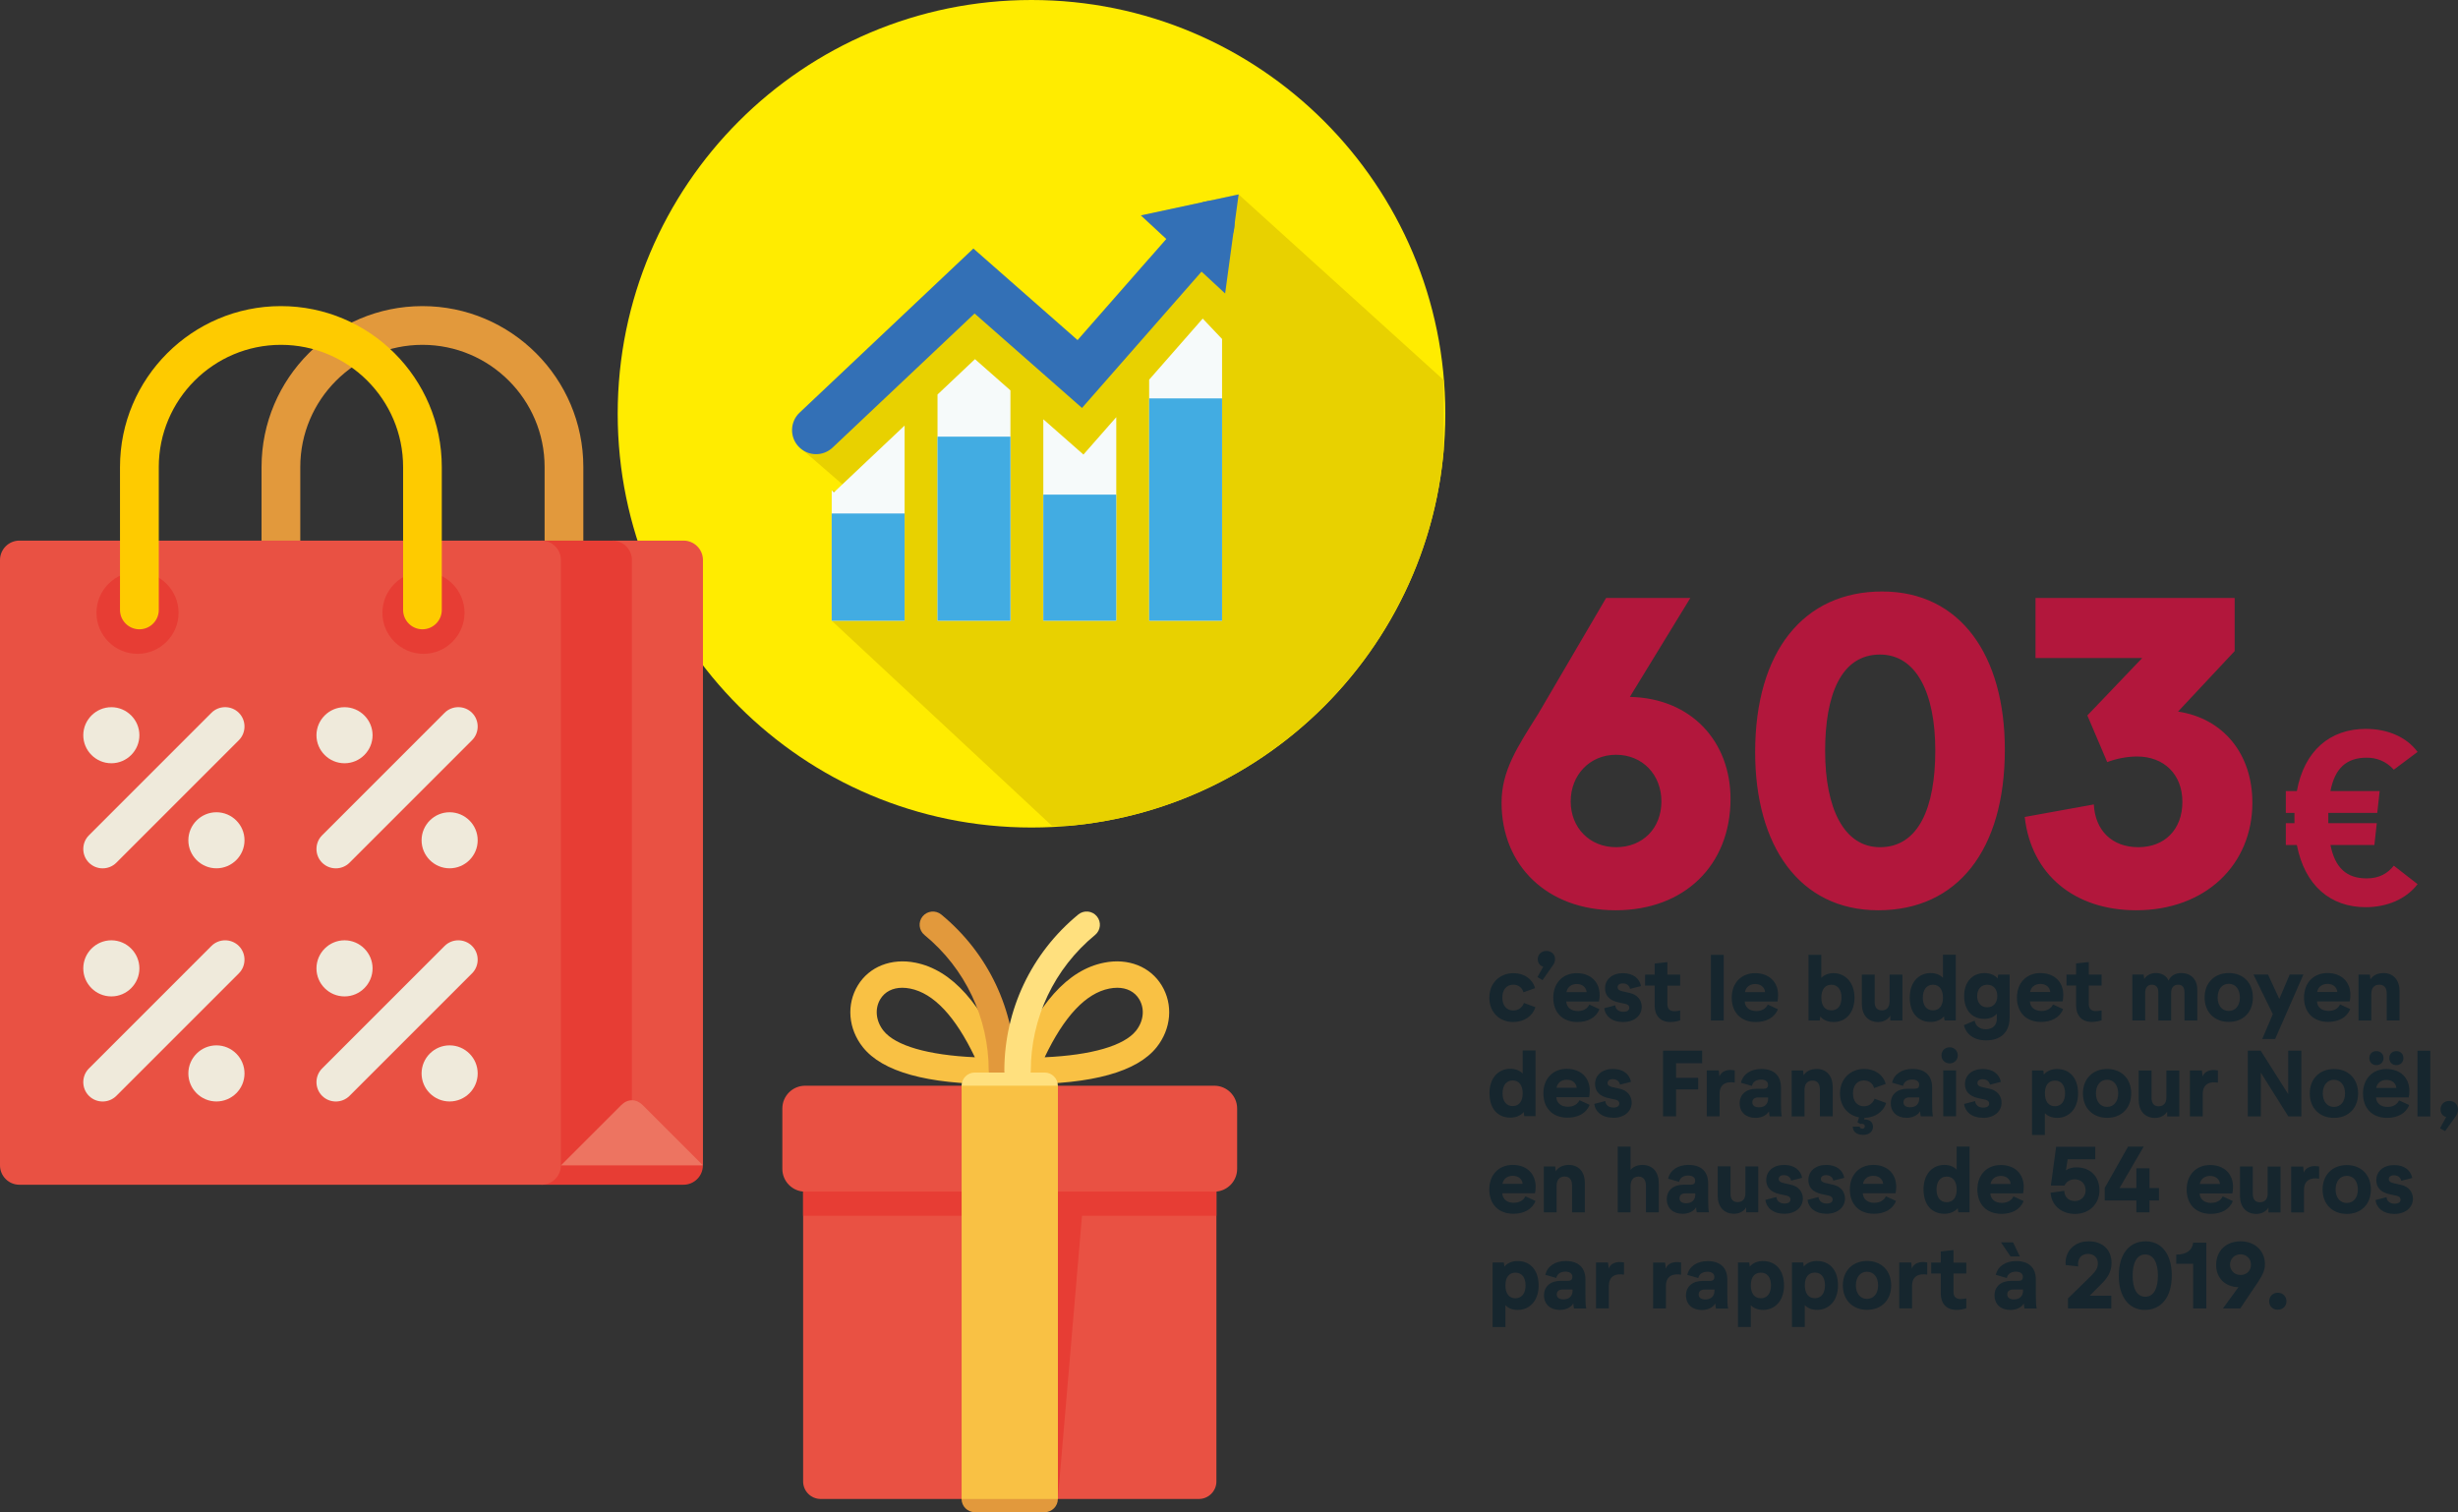 <?xml version="1.0" encoding="UTF-8"?>
<svg id="Calque_2" data-name="Calque 2" xmlns="http://www.w3.org/2000/svg" xmlns:xlink="http://www.w3.org/1999/xlink" viewBox="0 0 512.09 315.07">
  <rect x="0" y="0" width="512.09" height="315.07" fill="#333333" stroke="none"/>
  <defs>
    <style>
      .cls-1 {
        fill: #e2993c;
      }

      .cls-2 {
        fill: #e95143;
      }

      .cls-3 {
        fill: #ed7461;
      }

      .cls-4 {
        fill: #e8d100;
      }

      .cls-5 {
        clip-path: url(#clippath-2);
      }

      .cls-6 {
        fill: #f6fafa;
      }

      .cls-7 {
        clip-path: url(#clippath-1);
      }

      .cls-8 {
        clip-path: url(#clippath-4);
      }

      .cls-9 {
        fill: #16262e;
      }

      .cls-10 {
        fill: #b2173c;
      }

      .cls-11 {
        fill: #f9c144;
      }

      .cls-12 {
        fill: #42ace2;
      }

      .cls-13 {
        fill: #fecb00;
      }

      .cls-14 {
        fill: #ffec00;
      }

      .cls-15 {
        fill: #ffe07e;
      }

      .cls-16 {
        fill: #efeadb;
      }

      .cls-17 {
        clip-path: url(#clippath);
      }

      .cls-18 {
        fill: none;
      }

      .cls-19 {
        clip-path: url(#clippath-3);
      }

      .cls-20 {
        fill: #e73d34;
      }

      .cls-21 {
        fill: #3370b6;
      }
    </style>
    <clipPath id="clippath">
      <rect class="cls-18" width="512.09" height="315.07"/>
    </clipPath>
    <clipPath id="clippath-1">
      <path class="cls-18" d="m237.69,44.88l1.78,1.65,4.05,3.76-4.48,3.94-14.57,16.62-21.68-19.06-36.21,34.2c-.43.41-.77.88-1.03,1.39l1.15,5.92,11.29,9.76-4.72-.94v27.21l45.89,42.74h3.51c41.48-3.71,74.5-36.79,78.11-78.3v-14.57l-42.73-38.69-20.36,4.37Z"/>
    </clipPath>
    <clipPath id="clippath-2">
      <rect class="cls-18" width="512.09" height="315.07"/>
    </clipPath>
    <clipPath id="clippath-3">
      <rect class="cls-18" width="512.09" height="315.07"/>
    </clipPath>
    <clipPath id="clippath-4">
      <rect class="cls-18" width="512.09" height="315.07"/>
    </clipPath>
  </defs>
  <g id="Calque_1-2" data-name="Calque 1">
    <g class="cls-17">
      <path class="cls-14" d="m301.11,86.21c0,47.61-38.6,86.21-86.21,86.21s-86.21-38.6-86.21-86.21S167.29,0,214.9,0s86.21,38.6,86.21,86.21"/>
    </g>
    <g class="cls-7">
      <rect class="cls-4" x="165.18" y="40.07" width="135.6" height="132"/>
    </g>
    <polygon class="cls-6" points="203.12 74.83 195.32 82.2 195.32 129.33 210.51 129.33 210.51 81.34 203.12 74.83"/>
    <polygon class="cls-6" points="173.72 102.6 173.27 102.12 173.27 129.33 188.46 129.33 188.46 88.67 173.72 102.6"/>
    <polygon class="cls-6" points="250.57 66.38 239.41 79.11 239.41 129.33 254.6 129.33 254.6 70.63 250.57 66.38"/>
    <polygon class="cls-6" points="225.72 94.71 217.36 87.36 217.36 129.33 232.56 129.33 232.56 86.92 225.72 94.71"/>
    <rect class="cls-12" x="173.27" y="106.99" width="15.19" height="22.34"/>
    <rect class="cls-12" x="195.32" y="90.98" width="15.19" height="38.35"/>
    <rect class="cls-12" x="217.36" y="103.06" width="15.19" height="26.27"/>
    <rect class="cls-12" x="239.41" y="83.01" width="15.19" height="46.32"/>
    <g class="cls-5">
      <path class="cls-21" d="m170.02,94.63c-1.33,0-2.65-.53-3.64-1.57-1.9-2.01-1.81-5.18.2-7.07l36.21-34.2,21.71,19.08,23.93-27.29c1.82-2.08,4.98-2.28,7.06-.46,2.08,1.82,2.28,4.98.46,7.06l-30.53,34.82-22.38-19.68-29.58,27.94c-.97.91-2.2,1.37-3.43,1.37"/>
    </g>
    <polygon class="cls-21" points="237.69 44.88 258.05 40.51 255.24 61.15 237.69 44.88"/>
    <g class="cls-19">
      <path class="cls-9" d="m474.55,272.89c1.07,0,1.8-.77,1.8-1.76s-.74-1.78-1.8-1.78-1.8.78-1.8,1.78.7,1.76,1.8,1.76m-7.78-7.24c-1.26,0-2.17-.95-2.17-2.15s.91-2.15,2.17-2.15,2.19.91,2.19,2.15-.87,2.15-2.19,2.15m.02-7.01c-3.04,0-5.09,2.01-5.09,4.92,0,2.69,1.84,4.57,4.65,4.63l-3.23,4.43h3.6l3.54-5.25c.97-1.47,1.61-2.54,1.61-3.95,0-2.79-2.07-4.78-5.07-4.78m-9.89.29c-.17,1.51-1.32,2.48-3.52,2.48v1.92h3.52v9.29h2.75v-13.69h-2.75Zm-12.6,6.85c0-2.54.79-4.4,2.63-4.4,1.72,0,2.63,1.74,2.63,4.38s-.83,4.42-2.63,4.42-2.63-1.74-2.63-4.4m-2.89.06c0,4.2,1.98,7.09,5.44,7.09s5.6-2.71,5.6-7.2c0-4.22-1.98-7.09-5.44-7.09s-5.6,2.69-5.6,7.2m-3.72,1.78c1.37-1.35,2.21-2.59,2.21-4.49,0-2.71-1.84-4.49-4.74-4.49-3.33,0-5.05,2.4-4.82,4.94l2.61.29c-.21-1.55.6-2.61,2.05-2.61,1.24,0,2.05.79,2.05,1.99,0,.81-.29,1.47-1.36,2.54l-4.86,4.74v2.09h9.02v-2.65h-4.49l2.32-2.34Zm-16.23,1.32c0,1.08-.68,1.8-1.9,1.8-.83,0-1.39-.35-1.39-1.03,0-.6.39-1.03,1.24-1.03h2.05v.25Zm2.85,3.68c-.12-.52-.18-1.32-.18-2.81v-3.19c0-2.54-1.51-3.87-4.1-3.87-2.19,0-3.83,1.08-4.24,2.87l2.29.66c.19-.87.93-1.32,1.9-1.32.85,0,1.45.39,1.45,1.03v.04c0,.62-.31.85-.97.85h-1.49c-2.09,0-3.45,1.18-3.45,3.02s1.3,3.04,3.29,3.04c1.24,0,2.34-.52,2.81-1.35.02.35.08.7.14,1.05h2.56Zm-3.51-10.82l-1.41-2.94h-2.52l1.99,2.94h1.94Zm-18.47,3.54h1.99v4.14c0,2.07,1.14,3.45,3.29,3.45.7,0,1.47-.15,2.03-.35v-2.05c-.41.08-.81.14-1.14.14-.95,0-1.53-.39-1.53-1.53v-3.79h2.67v-2.28h-2.67v-2.61l-2.65.29v2.32h-1.99v2.28Zm-4.03-1.03l-.13-1.26h-2.5v9.56h2.67v-4.69c0-2.13,1.55-2.63,3.16-2.34v-2.54c-1.55-.31-2.81.19-3.2,1.26m-11.67,3.52c0-1.7.93-2.85,2.32-2.85s2.32,1.14,2.32,2.85-.93,2.81-2.32,2.81-2.32-1.12-2.32-2.81m-2.71,0c0,3.04,2.03,5.09,5.05,5.09s5.02-2.05,5.02-5.09-2.01-5.09-5.02-5.09-5.05,2.05-5.05,5.09m-5.83,2.67c-1.34,0-2.09-1.01-2.09-2.69s.76-2.65,2.09-2.65,2.11,1.01,2.11,2.65-.77,2.69-2.11,2.69m.46-7.76c-1.1,0-2.13.39-2.77,1.16l-.12-.85h-2.34v13.44h2.67v-4.55c.58.62,1.47.99,2.56.99,2.44,0,4.36-1.86,4.36-5.09s-1.76-5.09-4.36-5.09m-11.71,7.76c-1.34,0-2.09-1.01-2.09-2.69s.76-2.65,2.09-2.65,2.11,1.01,2.11,2.65-.77,2.69-2.11,2.69m.46-7.76c-1.1,0-2.13.39-2.77,1.16l-.12-.85h-2.34v13.44h2.67v-4.55c.58.62,1.47.99,2.56.99,2.44,0,4.36-1.86,4.36-5.09s-1.76-5.09-4.36-5.09m-10.13,6.2c0,1.08-.68,1.8-1.9,1.8-.83,0-1.39-.35-1.39-1.03,0-.6.39-1.03,1.24-1.03h2.05v.25Zm2.85,3.68c-.12-.52-.17-1.32-.17-2.81v-3.19c0-2.54-1.51-3.87-4.1-3.87-2.19,0-3.83,1.08-4.24,2.87l2.29.66c.19-.87.93-1.32,1.9-1.32.85,0,1.45.39,1.45,1.03v.04c0,.62-.31.85-.97.85h-1.49c-2.09,0-3.45,1.18-3.45,3.02s1.3,3.04,3.29,3.04c1.24,0,2.34-.52,2.81-1.35.02.35.08.7.14,1.05h2.56Zm-12.99-8.31l-.14-1.26h-2.5v9.56h2.67v-4.69c0-2.13,1.55-2.63,3.16-2.34v-2.54c-1.55-.31-2.81.19-3.19,1.26m-11.89,0l-.14-1.26h-2.5v9.56h2.67v-4.69c0-2.13,1.55-2.63,3.16-2.34v-2.54c-1.55-.31-2.81.19-3.19,1.26m-7.53,4.63c0,1.08-.68,1.8-1.9,1.8-.83,0-1.39-.35-1.39-1.03,0-.6.39-1.03,1.24-1.03h2.05v.25Zm2.85,3.68c-.12-.52-.17-1.32-.17-2.81v-3.19c0-2.54-1.51-3.87-4.11-3.87-2.19,0-3.83,1.08-4.24,2.87l2.28.66c.19-.87.93-1.32,1.9-1.32.85,0,1.45.39,1.45,1.03v.04c0,.62-.31.85-.97.85h-1.49c-2.09,0-3.45,1.18-3.45,3.02s1.3,3.04,3.29,3.04c1.24,0,2.34-.52,2.81-1.35.02.35.08.7.14,1.05h2.56Zm-14.75-2.11c-1.34,0-2.09-1.01-2.09-2.69s.76-2.65,2.09-2.65,2.11,1.01,2.11,2.65-.78,2.69-2.11,2.69m.47-7.76c-1.1,0-2.13.39-2.77,1.16l-.12-.85h-2.34v13.44h2.67v-4.55c.58.62,1.47.99,2.56.99,2.44,0,4.36-1.86,4.36-5.09s-1.76-5.09-4.36-5.09"/>
      <path class="cls-9" d="m498.83,252.93c2.38,0,3.87-1.38,3.87-3.18,0-1.39-.91-2.52-2.44-2.86l-1.7-.39c-.37-.1-.89-.29-.89-.81,0-.44.35-.81,1.08-.81.83,0,1.39.47,1.51,1.14l2.29-.58c-.29-1.61-1.67-2.69-3.74-2.69-2.25,0-3.74,1.28-3.74,3.16,0,1.39.81,2.5,2.77,2.92l1.45.31c.33.08.83.27.83.81s-.43.85-1.26.85c-.99,0-1.61-.58-1.66-1.36l-2.3.6c.21,1.63,1.59,2.89,3.93,2.89m-12.24-5.09c0-1.7.93-2.85,2.32-2.85s2.32,1.14,2.32,2.85-.93,2.81-2.32,2.81-2.32-1.12-2.32-2.81m-2.71,0c0,3.04,2.03,5.09,5.05,5.09s5.01-2.05,5.01-5.09-2.01-5.09-5.01-5.09-5.05,2.05-5.05,5.09m-3.91-3.52l-.14-1.26h-2.5v9.56h2.67v-4.69c0-2.13,1.55-2.63,3.16-2.34v-2.54c-1.55-.31-2.81.19-3.19,1.26m-7.53-1.26v5.61c0,1.18-.58,1.84-1.61,1.84-.91,0-1.49-.5-1.49-1.78v-5.67h-2.67v6.12c0,2.24,1.24,3.76,3.43,3.76,1.05,0,2.05-.52,2.5-1.34v1.03h2.52v-9.56h-2.67Zm-11.99,1.96c1.14,0,1.96.66,2.05,1.68h-4.2c.17-1.03,1.01-1.68,2.15-1.68m.21,5.63c-1.41,0-2.34-.77-2.4-1.99h6.82c.08-.37.14-.89.14-1.36,0-2.73-1.88-4.55-4.78-4.55s-4.88,2.05-4.88,5.11,1.9,5.07,5.03,5.07c2.13,0,3.89-.89,4.59-2.67l-2.11-.97c-.37.83-1.24,1.35-2.4,1.35m-22.19-.5h6.6v2.48h2.73v-2.48h1.98v-2.6h-1.98v-4.1h-2.73v4.1h-3.5l5.02-8.62h-3.25l-4.86,8.6v2.61Zm-5.87-6.91c-.87,0-1.67.23-2.21.62l.37-2.3h5.75v-2.61h-8.15l-1.1,8.09h2.85c.35-.79,1.14-1.3,2.11-1.3,1.32,0,2.28.91,2.28,2.32,0,1.24-.95,2.21-2.25,2.21s-2.19-.89-2.19-2.13l-2.86.39c.17,2.58,2.19,4.42,5.11,4.42s5.07-2.05,5.07-4.92-1.88-4.78-4.78-4.78m-15.76,1.78c1.14,0,1.96.66,2.05,1.68h-4.2c.17-1.03,1.01-1.68,2.15-1.68m.21,5.63c-1.41,0-2.34-.77-2.4-1.99h6.82c.08-.37.14-.89.14-1.36,0-2.73-1.88-4.55-4.78-4.55s-4.88,2.05-4.88,5.11,1.9,5.07,5.04,5.07c2.13,0,3.89-.89,4.59-2.67l-2.11-.97c-.37.83-1.24,1.35-2.4,1.35m-11.52-.14c-1.32,0-2.11-1.01-2.11-2.65s.79-2.69,2.11-2.69,2.09,1.01,2.09,2.69-.76,2.65-2.09,2.65m2.09-11.58v4.8c-.58-.62-1.49-.99-2.57-.99-2.44,0-4.34,1.86-4.34,5.09s1.74,5.09,4.34,5.09c1.14,0,2.15-.41,2.79-1.16l.12.85h2.34v-13.69h-2.67Zm-17.37,6.08c1.14,0,1.96.66,2.05,1.68h-4.2c.18-1.03,1.01-1.68,2.15-1.68m.21,5.63c-1.41,0-2.34-.77-2.4-1.99h6.82c.08-.37.14-.89.14-1.36,0-2.73-1.88-4.55-4.78-4.55s-4.88,2.05-4.88,5.11,1.9,5.07,5.03,5.07c2.13,0,3.89-.89,4.59-2.67l-2.11-.97c-.37.83-1.24,1.35-2.4,1.35m-9.99,2.29c2.38,0,3.87-1.38,3.87-3.18,0-1.39-.91-2.52-2.44-2.86l-1.7-.39c-.37-.1-.89-.29-.89-.81,0-.44.35-.81,1.09-.81.83,0,1.39.47,1.51,1.14l2.28-.58c-.29-1.61-1.66-2.69-3.74-2.69-2.25,0-3.74,1.28-3.74,3.16,0,1.39.81,2.5,2.77,2.92l1.45.31c.33.08.83.27.83.81s-.43.85-1.26.85c-.99,0-1.61-.58-1.67-1.36l-2.3.6c.21,1.63,1.59,2.89,3.93,2.89m-8.77,0c2.38,0,3.87-1.38,3.87-3.18,0-1.39-.91-2.52-2.44-2.86l-1.7-.39c-.37-.1-.89-.29-.89-.81,0-.44.35-.81,1.08-.81.83,0,1.39.47,1.51,1.14l2.29-.58c-.29-1.61-1.67-2.69-3.74-2.69-2.25,0-3.74,1.28-3.74,3.16,0,1.39.81,2.5,2.77,2.92l1.45.31c.33.08.83.27.83.81s-.43.85-1.26.85c-.99,0-1.61-.58-1.67-1.36l-2.3.6c.21,1.63,1.59,2.89,3.93,2.89m-8.09-9.88v5.61c0,1.18-.58,1.84-1.61,1.84-.91,0-1.49-.5-1.49-1.78v-5.67h-2.67v6.12c0,2.24,1.24,3.76,3.43,3.76,1.05,0,2.05-.52,2.5-1.34v1.03h2.52v-9.56h-2.67Zm-10.44,5.89c0,1.08-.68,1.8-1.9,1.8-.83,0-1.39-.35-1.39-1.03,0-.6.39-1.03,1.24-1.03h2.05v.25Zm2.85,3.68c-.12-.52-.17-1.32-.17-2.81v-3.19c0-2.54-1.51-3.87-4.1-3.87-2.19,0-3.83,1.08-4.24,2.87l2.28.66c.19-.87.93-1.32,1.9-1.32.85,0,1.45.39,1.45,1.03v.04c0,.62-.31.85-.97.85h-1.49c-2.09,0-3.45,1.18-3.45,3.02s1.3,3.04,3.29,3.04c1.24,0,2.34-.52,2.81-1.36.02.35.08.7.14,1.05h2.56Zm-13.84-9.87c-.99,0-1.94.35-2.5,1.05v-4.86h-2.67v13.69h2.67v-5.46c0-1.2.54-1.99,1.68-1.99.91,0,1.53.6,1.53,1.92v5.54h2.67v-6.1c0-2.25-1.22-3.78-3.39-3.78m-15.39,0c-1.1,0-2.13.43-2.69,1.32l-.1-1.01h-2.38v9.56h2.67v-5.54c0-1.14.54-1.92,1.68-1.92.91,0,1.53.56,1.53,1.84v5.62h2.67v-6.1c0-2.27-1.22-3.78-3.39-3.78m-11.62,2.27c1.14,0,1.96.66,2.05,1.68h-4.2c.17-1.03,1.01-1.68,2.15-1.68m.21,5.63c-1.41,0-2.34-.77-2.4-1.99h6.81c.08-.37.14-.89.14-1.36,0-2.73-1.88-4.55-4.78-4.55s-4.88,2.05-4.88,5.11,1.9,5.07,5.04,5.07c2.13,0,3.89-.89,4.59-2.67l-2.11-.97c-.37.83-1.24,1.35-2.4,1.35"/>
      <path class="cls-9" d="m510.27,229.39c-1.07,0-1.82.76-1.82,1.78,0,.73.41,1.39,1.18,1.57l-1.28,2.34,1.05.6,2.13-2.96c.33-.46.56-.95.56-1.55,0-1.01-.7-1.78-1.82-1.78m-6.62,3.23h2.67v-13.69h-2.67v13.69Zm-6.45-7.61c1.14,0,1.96.66,2.05,1.68h-4.2c.17-1.03,1.01-1.68,2.15-1.68m.21,5.63c-1.41,0-2.34-.78-2.4-1.99h6.82c.08-.37.13-.89.13-1.36,0-2.73-1.88-4.55-4.78-4.55s-4.88,2.05-4.88,5.11,1.9,5.07,5.03,5.07c2.13,0,3.89-.89,4.59-2.67l-2.11-.97c-.37.83-1.24,1.36-2.4,1.36m1.84-8.71c.91,0,1.47-.66,1.47-1.47s-.56-1.45-1.47-1.45-1.47.62-1.47,1.45.56,1.47,1.47,1.47m-4.16,0c.89,0,1.49-.66,1.49-1.47s-.6-1.45-1.49-1.45-1.47.62-1.47,1.45.56,1.47,1.47,1.47m-11.17,5.9c0-1.7.93-2.85,2.32-2.85s2.32,1.14,2.32,2.85-.93,2.81-2.32,2.81-2.32-1.12-2.32-2.81m-2.71,0c0,3.04,2.03,5.09,5.05,5.09s5.02-2.05,5.02-5.09-2.01-5.09-5.02-5.09-5.05,2.05-5.05,5.09m-12.91,4.78h2.71v-9.12l5.73,9.12h2.71v-13.69h-2.73v9.06l-5.73-9.06h-2.69v13.69Zm-9.43-8.31l-.13-1.26h-2.5v9.57h2.67v-4.69c0-2.13,1.55-2.63,3.16-2.34v-2.54c-1.55-.31-2.81.19-3.2,1.26m-7.53-1.26v5.62c0,1.18-.58,1.84-1.61,1.84-.91,0-1.49-.5-1.49-1.78v-5.67h-2.67v6.12c0,2.25,1.24,3.76,3.43,3.76,1.05,0,2.05-.52,2.5-1.34v1.03h2.52v-9.57h-2.67Zm-14.68,4.78c0-1.7.93-2.85,2.32-2.85s2.32,1.14,2.32,2.85-.93,2.81-2.32,2.81-2.32-1.12-2.32-2.81m-2.71,0c0,3.04,2.03,5.09,5.05,5.09s5.01-2.05,5.01-5.09-2.01-5.09-5.01-5.09-5.05,2.05-5.05,5.09m-5.83,2.67c-1.34,0-2.09-1.01-2.09-2.69s.76-2.65,2.09-2.65,2.11,1.01,2.11,2.65-.77,2.69-2.11,2.69m.46-7.76c-1.1,0-2.13.39-2.77,1.16l-.12-.85h-2.34v13.44h2.67v-4.55c.58.62,1.47.99,2.56.99,2.44,0,4.36-1.86,4.36-5.09s-1.76-5.09-4.36-5.09m-15.45,10.18c2.38,0,3.87-1.38,3.87-3.18,0-1.39-.91-2.52-2.44-2.87l-1.7-.39c-.37-.1-.89-.29-.89-.81,0-.44.35-.81,1.09-.81.83,0,1.39.47,1.51,1.14l2.28-.58c-.29-1.61-1.67-2.69-3.74-2.69-2.25,0-3.74,1.28-3.74,3.16,0,1.39.81,2.5,2.77,2.92l1.45.31c.33.08.83.27.83.81s-.43.85-1.26.85c-.99,0-1.61-.58-1.67-1.36l-2.3.6c.21,1.63,1.59,2.88,3.93,2.88m-8.27-.31h2.67v-9.57h-2.67v9.57Zm1.35-11.02c.93,0,1.68-.72,1.68-1.68s-.76-1.68-1.68-1.68c-.99,0-1.72.7-1.72,1.68s.74,1.68,1.72,1.68m-6.35,7.34c0,1.08-.68,1.8-1.9,1.8-.83,0-1.39-.35-1.39-1.03,0-.6.39-1.03,1.24-1.03h2.05v.25Zm2.85,3.68c-.12-.52-.17-1.32-.17-2.81v-3.19c0-2.54-1.51-3.87-4.1-3.87-2.19,0-3.83,1.08-4.24,2.87l2.29.66c.19-.87.93-1.32,1.9-1.32.85,0,1.45.39,1.45,1.03v.04c0,.62-.31.85-.97.85h-1.49c-2.09,0-3.45,1.18-3.45,3.02s1.3,3.04,3.29,3.04c1.24,0,2.34-.52,2.81-1.36.02.35.08.7.14,1.05h2.56Zm-9.78-2.79l-2.38-.87c-.35.93-1.12,1.57-2.23,1.57-1.34,0-2.27-.99-2.27-2.69,0-1.61.85-2.69,2.29-2.69,1.03,0,1.86.6,2.11,1.59l2.42-.87c-.52-1.92-2.27-3.12-4.47-3.12-2.86,0-5.05,2.05-5.05,5.11,0,2.67,1.67,4.57,3.97,4.98l-.33,1.03.6.35c.5-.12.93.06.93.49,0,.29-.19.5-.5.5s-.54-.17-.58-.44h-1.43c0,.95.64,1.72,2.23,1.72,1.12,0,1.98-.66,1.98-1.66,0-1.09-.77-1.57-1.86-1.55l.1-.33c2.15-.04,3.95-1.26,4.49-3.1m-14.5-7.09c-1.1,0-2.13.43-2.69,1.32l-.1-1.01h-2.38v9.57h2.67v-5.54c0-1.14.54-1.92,1.68-1.92.91,0,1.53.56,1.53,1.84v5.61h2.67v-6.1c0-2.26-1.22-3.78-3.39-3.78m-10.07,6.2c0,1.08-.68,1.8-1.9,1.8-.83,0-1.39-.35-1.39-1.03,0-.6.39-1.03,1.24-1.03h2.05v.25Zm2.85,3.68c-.12-.52-.17-1.32-.17-2.81v-3.19c0-2.54-1.51-3.87-4.1-3.87-2.19,0-3.83,1.08-4.24,2.87l2.29.66c.19-.87.93-1.32,1.9-1.32.85,0,1.45.39,1.45,1.03v.04c0,.62-.31.85-.97.85h-1.49c-2.09,0-3.45,1.18-3.45,3.02s1.3,3.04,3.29,3.04c1.24,0,2.34-.52,2.81-1.36.02.35.08.7.14,1.05h2.56Zm-12.99-8.31l-.14-1.26h-2.5v9.57h2.67v-4.69c0-2.13,1.55-2.63,3.16-2.34v-2.54c-1.55-.31-2.81.19-3.19,1.26m-11.75,8.31h2.71v-5.61h4.61v-2.42h-4.61v-3.04h5.44v-2.61h-8.15v13.69Zm-10.4.31c2.38,0,3.87-1.38,3.87-3.18,0-1.39-.91-2.52-2.44-2.87l-1.7-.39c-.37-.1-.89-.29-.89-.81,0-.44.35-.81,1.08-.81.83,0,1.39.47,1.51,1.14l2.29-.58c-.29-1.61-1.67-2.69-3.74-2.69-2.25,0-3.74,1.28-3.74,3.16,0,1.39.81,2.5,2.77,2.92l1.45.31c.33.08.83.27.83.81s-.43.85-1.26.85c-.99,0-1.61-.58-1.66-1.36l-2.3.6c.21,1.63,1.59,2.88,3.93,2.88m-9.64-7.92c1.14,0,1.96.66,2.05,1.68h-4.2c.17-1.03,1.01-1.68,2.15-1.68m.21,5.63c-1.41,0-2.34-.78-2.4-1.99h6.82c.08-.37.14-.89.14-1.36,0-2.73-1.88-4.55-4.78-4.55s-4.88,2.05-4.88,5.11,1.9,5.07,5.04,5.07c2.13,0,3.89-.89,4.59-2.67l-2.11-.97c-.37.83-1.24,1.36-2.4,1.36m-11.52-.14c-1.32,0-2.11-1.01-2.11-2.65s.79-2.69,2.11-2.69,2.09,1.01,2.09,2.69-.76,2.65-2.09,2.65m2.09-11.58v4.8c-.58-.62-1.49-.99-2.58-.99-2.44,0-4.34,1.86-4.34,5.09s1.74,5.09,4.34,5.09c1.14,0,2.15-.41,2.79-1.16l.12.85h2.34v-13.69h-2.67Z"/>
      <path class="cls-9" d="m496.53,202.75c-1.1,0-2.13.43-2.69,1.32l-.1-1.01h-2.38v9.57h2.67v-5.54c0-1.14.54-1.92,1.68-1.92.91,0,1.53.56,1.53,1.84v5.61h2.67v-6.1c0-2.26-1.22-3.78-3.39-3.78m-11.62,2.26c1.14,0,1.95.66,2.05,1.69h-4.2c.17-1.03,1.01-1.69,2.15-1.69m.21,5.63c-1.41,0-2.34-.77-2.4-1.99h6.82c.08-.37.14-.89.14-1.35,0-2.73-1.88-4.55-4.78-4.55s-4.88,2.05-4.88,5.11,1.9,5.07,5.03,5.07c2.13,0,3.89-.89,4.59-2.67l-2.11-.97c-.37.83-1.24,1.36-2.4,1.36m-8.09-7.59l-2.17,5.09-2.36-5.09h-3.02l4.03,8.25-2.21,5.19h2.69l5.89-13.44h-2.85Zm-15.02,4.78c0-1.7.93-2.85,2.32-2.85s2.32,1.14,2.32,2.85-.93,2.81-2.32,2.81-2.32-1.12-2.32-2.81m-2.71,0c0,3.04,2.03,5.09,5.05,5.09s5.01-2.05,5.01-5.09-2.01-5.09-5.01-5.09-5.05,2.05-5.05,5.09m-4.88-5.09c-1.24,0-2.25.62-2.63,1.59-.39-.97-1.35-1.59-2.65-1.59-1.08,0-1.96.5-2.42,1.24l-.12-.93h-2.36v9.57h2.67v-5.75c0-1.01.5-1.7,1.37-1.7.81,0,1.38.45,1.38,1.61v5.85h2.67v-5.79c0-.95.46-1.67,1.43-1.67.81,0,1.34.43,1.34,1.59v5.87h2.67v-6.41c0-2.19-1.32-3.47-3.35-3.47m-23.89,2.59h1.99v4.14c0,2.07,1.14,3.45,3.29,3.45.7,0,1.47-.15,2.03-.35v-2.05c-.41.08-.81.14-1.14.14-.95,0-1.53-.39-1.53-1.53v-3.79h2.67v-2.29h-2.67v-2.61l-2.65.29v2.32h-1.99v2.29Zm-5.44-.33c1.14,0,1.96.66,2.05,1.69h-4.2c.17-1.03,1.01-1.69,2.15-1.69m.21,5.63c-1.41,0-2.34-.77-2.4-1.99h6.82c.08-.37.14-.89.14-1.35,0-2.73-1.88-4.55-4.78-4.55s-4.88,2.05-4.88,5.11,1.9,5.07,5.03,5.07c2.13,0,3.89-.89,4.59-2.67l-2.11-.97c-.37.83-1.24,1.36-2.4,1.36m-11.29-.77c-1.34,0-2.11-.99-2.11-2.34s.77-2.36,2.11-2.36,2.09.99,2.09,2.36-.79,2.34-2.09,2.34m-.23,6.89c2.9,0,4.88-1.55,4.88-4.76v-8.95h-2.38l-.12.81c-.52-.68-1.59-1.12-2.73-1.12-2.56,0-4.24,1.9-4.24,4.76s1.53,4.78,4.22,4.78c1.07,0,2.07-.41,2.58-1.08v1.18c0,1.24-.91,2.07-2.27,2.07-1.24,0-2.15-.66-2.34-1.8l-2.25.95c.5,1.88,2.05,3.16,4.65,3.16m-11.09-6.25c-1.32,0-2.11-1.01-2.11-2.65s.79-2.69,2.11-2.69,2.09,1.01,2.09,2.69-.76,2.65-2.09,2.65m2.09-11.58v4.8c-.58-.62-1.49-.99-2.58-.99-2.44,0-4.34,1.86-4.34,5.09s1.74,5.09,4.34,5.09c1.14,0,2.15-.41,2.79-1.16l.12.85h2.34v-13.69h-2.67Zm-11.13,4.12v5.62c0,1.18-.58,1.84-1.61,1.84-.91,0-1.49-.5-1.49-1.78v-5.67h-2.67v6.12c0,2.25,1.24,3.76,3.43,3.76,1.05,0,2.05-.52,2.5-1.34v1.03h2.52v-9.57h-2.67Zm-12.12,7.46c-1.34,0-2.09-.97-2.09-2.65s.76-2.69,2.09-2.69,2.11,1.05,2.11,2.69-.77,2.65-2.11,2.65m.48-7.76c-1.08,0-1.99.37-2.58.99v-4.8h-2.67v13.69h2.34l.12-.85c.64.78,1.66,1.16,2.77,1.16,2.6,0,4.36-1.99,4.36-5.09s-1.92-5.09-4.34-5.09m-16.34,2.26c1.14,0,1.96.66,2.05,1.69h-4.2c.17-1.03,1.01-1.69,2.15-1.69m.21,5.63c-1.41,0-2.34-.77-2.4-1.99h6.82c.08-.37.13-.89.13-1.35,0-2.73-1.88-4.55-4.78-4.55s-4.88,2.05-4.88,5.11,1.9,5.07,5.03,5.07c2.13,0,3.89-.89,4.59-2.67l-2.11-.97c-.37.83-1.24,1.36-2.4,1.36m-9.45,1.97h2.67v-13.69h-2.67v13.69Zm-13.71-7.28h1.99v4.14c0,2.07,1.14,3.45,3.29,3.45.7,0,1.47-.15,2.03-.35v-2.05c-.41.08-.81.14-1.14.14-.95,0-1.53-.39-1.53-1.53v-3.79h2.67v-2.29h-2.67v-2.61l-2.65.29v2.32h-1.99v2.29Zm-4.57,7.59c2.38,0,3.87-1.38,3.87-3.17,0-1.39-.91-2.52-2.44-2.87l-1.7-.39c-.37-.1-.89-.29-.89-.81,0-.45.35-.81,1.08-.81.83,0,1.39.47,1.51,1.14l2.28-.58c-.29-1.61-1.67-2.69-3.74-2.69-2.25,0-3.74,1.28-3.74,3.16,0,1.39.81,2.5,2.77,2.92l1.45.31c.33.08.83.27.83.81s-.43.85-1.26.85c-.99,0-1.61-.58-1.67-1.35l-2.3.6c.21,1.63,1.59,2.88,3.93,2.88m-9.64-7.92c1.14,0,1.95.66,2.05,1.69h-4.2c.17-1.03,1.01-1.69,2.15-1.69m.21,5.63c-1.41,0-2.34-.77-2.4-1.99h6.81c.08-.37.14-.89.14-1.35,0-2.73-1.88-4.55-4.78-4.55s-4.88,2.05-4.88,5.11,1.9,5.07,5.03,5.07c2.13,0,3.89-.89,4.59-2.67l-2.11-.97c-.37.83-1.24,1.36-2.4,1.36m-6.54-12.53c-1.05,0-1.8.75-1.8,1.7,0,.75.41,1.39,1.14,1.57l-1.2,2.17,1.05.64,2.13-3.04c.35-.48.48-.89.48-1.36,0-.95-.74-1.68-1.8-1.68m-6.91,14.81c2.21,0,4.05-1.22,4.61-3.1l-2.38-.87c-.35.93-1.12,1.57-2.23,1.57-1.34,0-2.27-.99-2.27-2.69,0-1.61.85-2.69,2.28-2.69,1.03,0,1.86.6,2.11,1.59l2.42-.87c-.52-1.92-2.27-3.12-4.47-3.12-2.87,0-5.05,2.05-5.05,5.11s2.15,5.07,4.98,5.07"/>
      <path class="cls-10" d="m493.07,183.02c-4.25,0-6.6-2.25-7.55-6.95h9.15l.5-4.55h-10.1v-2.15h10.2l.5-4.55h-10.25c.9-4.7,3.3-6.95,7.55-6.95,2.05,0,4,.7,5.65,2.5l4.95-3.7c-2.25-3.05-6.15-4.8-10.8-4.8-7.4,0-12.8,4.5-14.35,12.95h-2.3v4.55h1.8v2.15h-1.8v4.55h2.3c1.65,8.45,7,12.95,14.35,12.95,4.3,0,8.35-1.6,10.8-4.8l-4.95-3.85c-1.25,1.55-2.95,2.65-5.65,2.65m-39.3-34.76l11.79-12.6v-11.07h-41.49v12.51h22.23l-11.43,11.97,4.14,9.72c1.89-.72,4.14-1.17,6.21-1.17,5.58,0,9.45,3.69,9.45,9.45s-3.69,9.45-9.18,9.45-9-3.51-9.27-8.91l-14.4,2.61c1.35,12.06,10.44,19.44,23.22,19.44,14.49,0,24.21-9.54,24.21-22.41,0-10.17-6.03-17.55-15.48-18.99m-73.53,8.19c0-11.52,3.24-20.07,11.43-20.07,7.56,0,11.52,8.01,11.52,19.98s-3.51,20.16-11.52,20.16c-7.47,0-11.43-8.01-11.43-20.07m-14.58.27c0,19.44,9.18,32.94,25.65,32.94s26.37-12.51,26.37-33.48c0-19.53-9.18-32.94-25.56-32.94s-26.46,12.51-26.46,33.48m-28.98,19.8c-5.49,0-9.45-4.05-9.45-9.54s3.96-9.72,9.45-9.72,9.45,4.14,9.45,9.72-3.87,9.54-9.45,9.54m2.88-31.32l12.6-20.61h-17.55l-14.13,24.12c-4.41,7.02-7.65,11.88-7.65,18.54,0,13.05,9.45,22.41,23.76,22.41s23.94-9.36,23.94-23.22c0-11.88-8.1-20.97-20.97-21.24"/>
      <path class="cls-1" d="m117.5,131.12c-2.23,0-4.04-1.81-4.04-4.04v-29.78c0-14.04-11.42-25.45-25.45-25.45s-25.45,11.42-25.45,25.45v29.78c0,2.23-1.81,4.04-4.04,4.04s-4.03-1.81-4.03-4.04v-29.78c0-18.48,15.04-33.52,33.52-33.52s33.52,15.04,33.52,33.52v29.78c0,2.23-1.81,4.04-4.03,4.04"/>
      <path class="cls-2" d="m142.41,112.64c2.22,0,4.04,1.82,4.04,4.04v126.13h-18.83V112.64h14.79Z"/>
      <path class="cls-20" d="m112.82,112.64h14.79c2.22,0,4.04,1.82,4.04,4.04v122.1l14.79,4.04c0,2.22-1.82,4.03-4.04,4.03h-29.59s0-134.21,0-134.21Z"/>
      <path class="cls-2" d="m4.04,112.64h108.78c2.22,0,4.04,1.82,4.04,4.04v126.13c0,2.22-1.82,4.04-4.04,4.04H4.04C1.82,246.85,0,245.04,0,242.81v-126.13c0-2.22,1.82-4.04,4.04-4.04"/>
      <path class="cls-20" d="m88.22,136.23c4.71,0,8.55-3.84,8.55-8.55s-3.84-8.55-8.55-8.55-8.55,3.84-8.55,8.55,3.84,8.55,8.55,8.55"/>
      <path class="cls-20" d="m28.65,136.23c4.71,0,8.55-3.84,8.55-8.55s-3.84-8.55-8.55-8.55-8.55,3.84-8.55,8.55,3.84,8.55,8.55,8.55"/>
      <path class="cls-16" d="m18.53,174.04l25.52-25.52c1.57-1.57,4.14-1.57,5.71,0,1.57,1.57,1.57,4.14,0,5.71l-25.52,25.52c-1.57,1.57-4.14,1.57-5.71,0-1.57-1.57-1.57-4.14,0-5.71"/>
      <path class="cls-16" d="m23.2,159.03c3.22,0,5.84-2.63,5.84-5.84s-2.63-5.84-5.84-5.84-5.85,2.63-5.85,5.84,2.62,5.84,5.85,5.84"/>
      <path class="cls-16" d="m45.09,180.92c3.22,0,5.85-2.62,5.85-5.84s-2.63-5.84-5.85-5.84-5.85,2.63-5.85,5.84,2.63,5.84,5.85,5.84"/>
      <path class="cls-16" d="m67.11,174.04l25.52-25.52c1.57-1.57,4.14-1.57,5.71,0,1.57,1.57,1.57,4.14,0,5.71l-25.52,25.52c-1.57,1.57-4.14,1.57-5.71,0-1.57-1.57-1.57-4.14,0-5.71"/>
      <path class="cls-16" d="m71.78,159.03c3.22,0,5.84-2.63,5.84-5.84s-2.63-5.84-5.84-5.84-5.85,2.63-5.85,5.84,2.62,5.84,5.85,5.84"/>
      <path class="cls-16" d="m93.67,180.92c3.22,0,5.85-2.62,5.85-5.84s-2.63-5.84-5.85-5.84-5.84,2.63-5.84,5.84,2.62,5.84,5.84,5.84"/>
      <path class="cls-16" d="m18.53,222.62l25.52-25.52c1.57-1.57,4.14-1.57,5.71,0,1.57,1.57,1.57,4.14,0,5.71l-25.52,25.52c-1.57,1.57-4.14,1.57-5.71,0-1.57-1.57-1.57-4.14,0-5.71"/>
      <path class="cls-16" d="m23.2,207.61c3.22,0,5.84-2.63,5.84-5.84s-2.63-5.85-5.84-5.85-5.85,2.63-5.85,5.85,2.62,5.84,5.85,5.84"/>
      <path class="cls-16" d="m45.09,229.5c3.22,0,5.85-2.62,5.85-5.84s-2.63-5.85-5.85-5.85-5.85,2.63-5.85,5.85,2.63,5.84,5.85,5.84"/>
      <path class="cls-16" d="m67.11,222.62l25.52-25.52c1.57-1.57,4.14-1.57,5.71,0,1.57,1.57,1.57,4.14,0,5.71l-25.52,25.52c-1.57,1.57-4.14,1.57-5.71,0-1.57-1.57-1.57-4.14,0-5.71"/>
      <path class="cls-16" d="m71.78,207.61c3.22,0,5.84-2.63,5.84-5.84s-2.63-5.85-5.84-5.85-5.85,2.63-5.85,5.85,2.62,5.84,5.85,5.84"/>
      <path class="cls-16" d="m93.67,229.5c3.22,0,5.85-2.62,5.85-5.84s-2.63-5.85-5.85-5.85-5.84,2.63-5.84,5.85,2.62,5.84,5.84,5.84"/>
      <path class="cls-13" d="m88.02,131.12c-2.23,0-4.04-1.81-4.04-4.04v-29.78c0-14.04-11.42-25.45-25.45-25.45s-25.45,11.42-25.45,25.45v29.78c0,2.23-1.81,4.04-4.04,4.04s-4.04-1.81-4.04-4.04v-29.78c0-18.48,15.04-33.52,33.52-33.52s33.52,15.04,33.52,33.52v29.78c0,2.23-1.81,4.04-4.04,4.04"/>
      <path class="cls-3" d="m133.9,230.26l12.55,12.55h-29.58l12.55-12.55c1.36-1.36,3.14-1.34,4.48,0"/>
      <path class="cls-2" d="m170.97,232.36h78.8c2.01,0,3.65,1.64,3.65,3.65v72.66c0,2.01-1.64,3.65-3.65,3.65h-78.8c-2.01,0-3.65-1.64-3.65-3.65v-72.66c0-2.01,1.64-3.65,3.65-3.65"/>
      <path class="cls-11" d="m187.98,205.81c-2.01,0-3.63.82-4.57,2.36-1.21,1.99-.95,4.58.66,6.6,2.49,3.13,9.32,5.08,19.03,5.52-4.07-8.53-8.59-13.34-13.47-14.31-.57-.11-1.12-.17-1.64-.17m19.38,20.08c-14.26,0-23.54-2.59-27.6-7.69-3.06-3.85-3.47-8.91-1.05-12.89,2.38-3.91,6.97-5.73,11.99-4.73,7.61,1.51,13.9,8.54,19.22,21.51.35.85.25,1.82-.26,2.58-.51.76-1.37,1.22-2.29,1.22"/>
      <path class="cls-11" d="m232.75,205.81c-.52,0-1.07.06-1.64.17-4.88.96-9.4,5.77-13.47,14.31,9.71-.43,16.54-2.39,19.03-5.52,1.61-2.02,1.87-4.61.65-6.6-.94-1.54-2.56-2.36-4.57-2.36m-19.38,20.08c-.92,0-1.78-.46-2.29-1.22-.51-.76-.61-1.73-.26-2.58,5.32-12.97,11.61-20.01,19.22-21.51,5.01-1,9.6.82,11.98,4.73,2.43,3.98,2.01,9.04-1.05,12.89-4.06,5.1-13.35,7.69-27.6,7.69"/>
      <path class="cls-1" d="m208.74,225.88c-1.52,0-2.75-1.23-2.75-2.75,0-11-4.88-21.33-13.39-28.32-1.18-.97-1.35-2.7-.38-3.88.97-1.17,2.71-1.34,3.88-.38,9.79,8.05,15.4,19.92,15.4,32.58,0,1.52-1.23,2.75-2.75,2.75"/>
      <path class="cls-15" d="m211.99,225.88c-1.52,0-2.75-1.23-2.75-2.75,0-12.66,5.61-24.53,15.4-32.58,1.18-.97,2.91-.8,3.88.38.97,1.18.8,2.91-.38,3.88-8.51,7-13.39,17.32-13.39,28.32,0,1.52-1.23,2.75-2.75,2.75"/>
      <path class="cls-2" d="m167.73,226.22h85.27c2.6,0,4.74,2.13,4.74,4.74v12.59c0,2.61-2.13,4.74-4.74,4.74h-85.27c-2.61,0-4.74-2.13-4.74-4.74v-12.59c0-2.61,2.13-4.74,4.74-4.74"/>
    </g>
    <polygon class="cls-20" points="167.32 248.28 253.42 248.28 253.42 253.32 225.42 253.32 220.39 312.32 210.37 312.32 210.37 253.32 167.32 253.32 167.32 248.28"/>
    <g class="cls-8">
      <path class="cls-15" d="m203.09,223.47h14.55c1.51,0,2.75,1.24,2.75,2.76s-1.24,2.75-2.75,2.75h-14.55c-1.52,0-2.76-1.24-2.76-2.75s1.24-2.76,2.76-2.76"/>
      <path class="cls-1" d="m203.09,309.56h14.55c1.51,0,2.75,1.24,2.75,2.76s-1.24,2.76-2.75,2.76h-14.55c-1.52,0-2.76-1.24-2.76-2.76s1.24-2.76,2.76-2.76"/>
    </g>
    <rect class="cls-11" x="200.34" y="226.22" width="20.06" height="86.1"/>
  </g>
</svg>